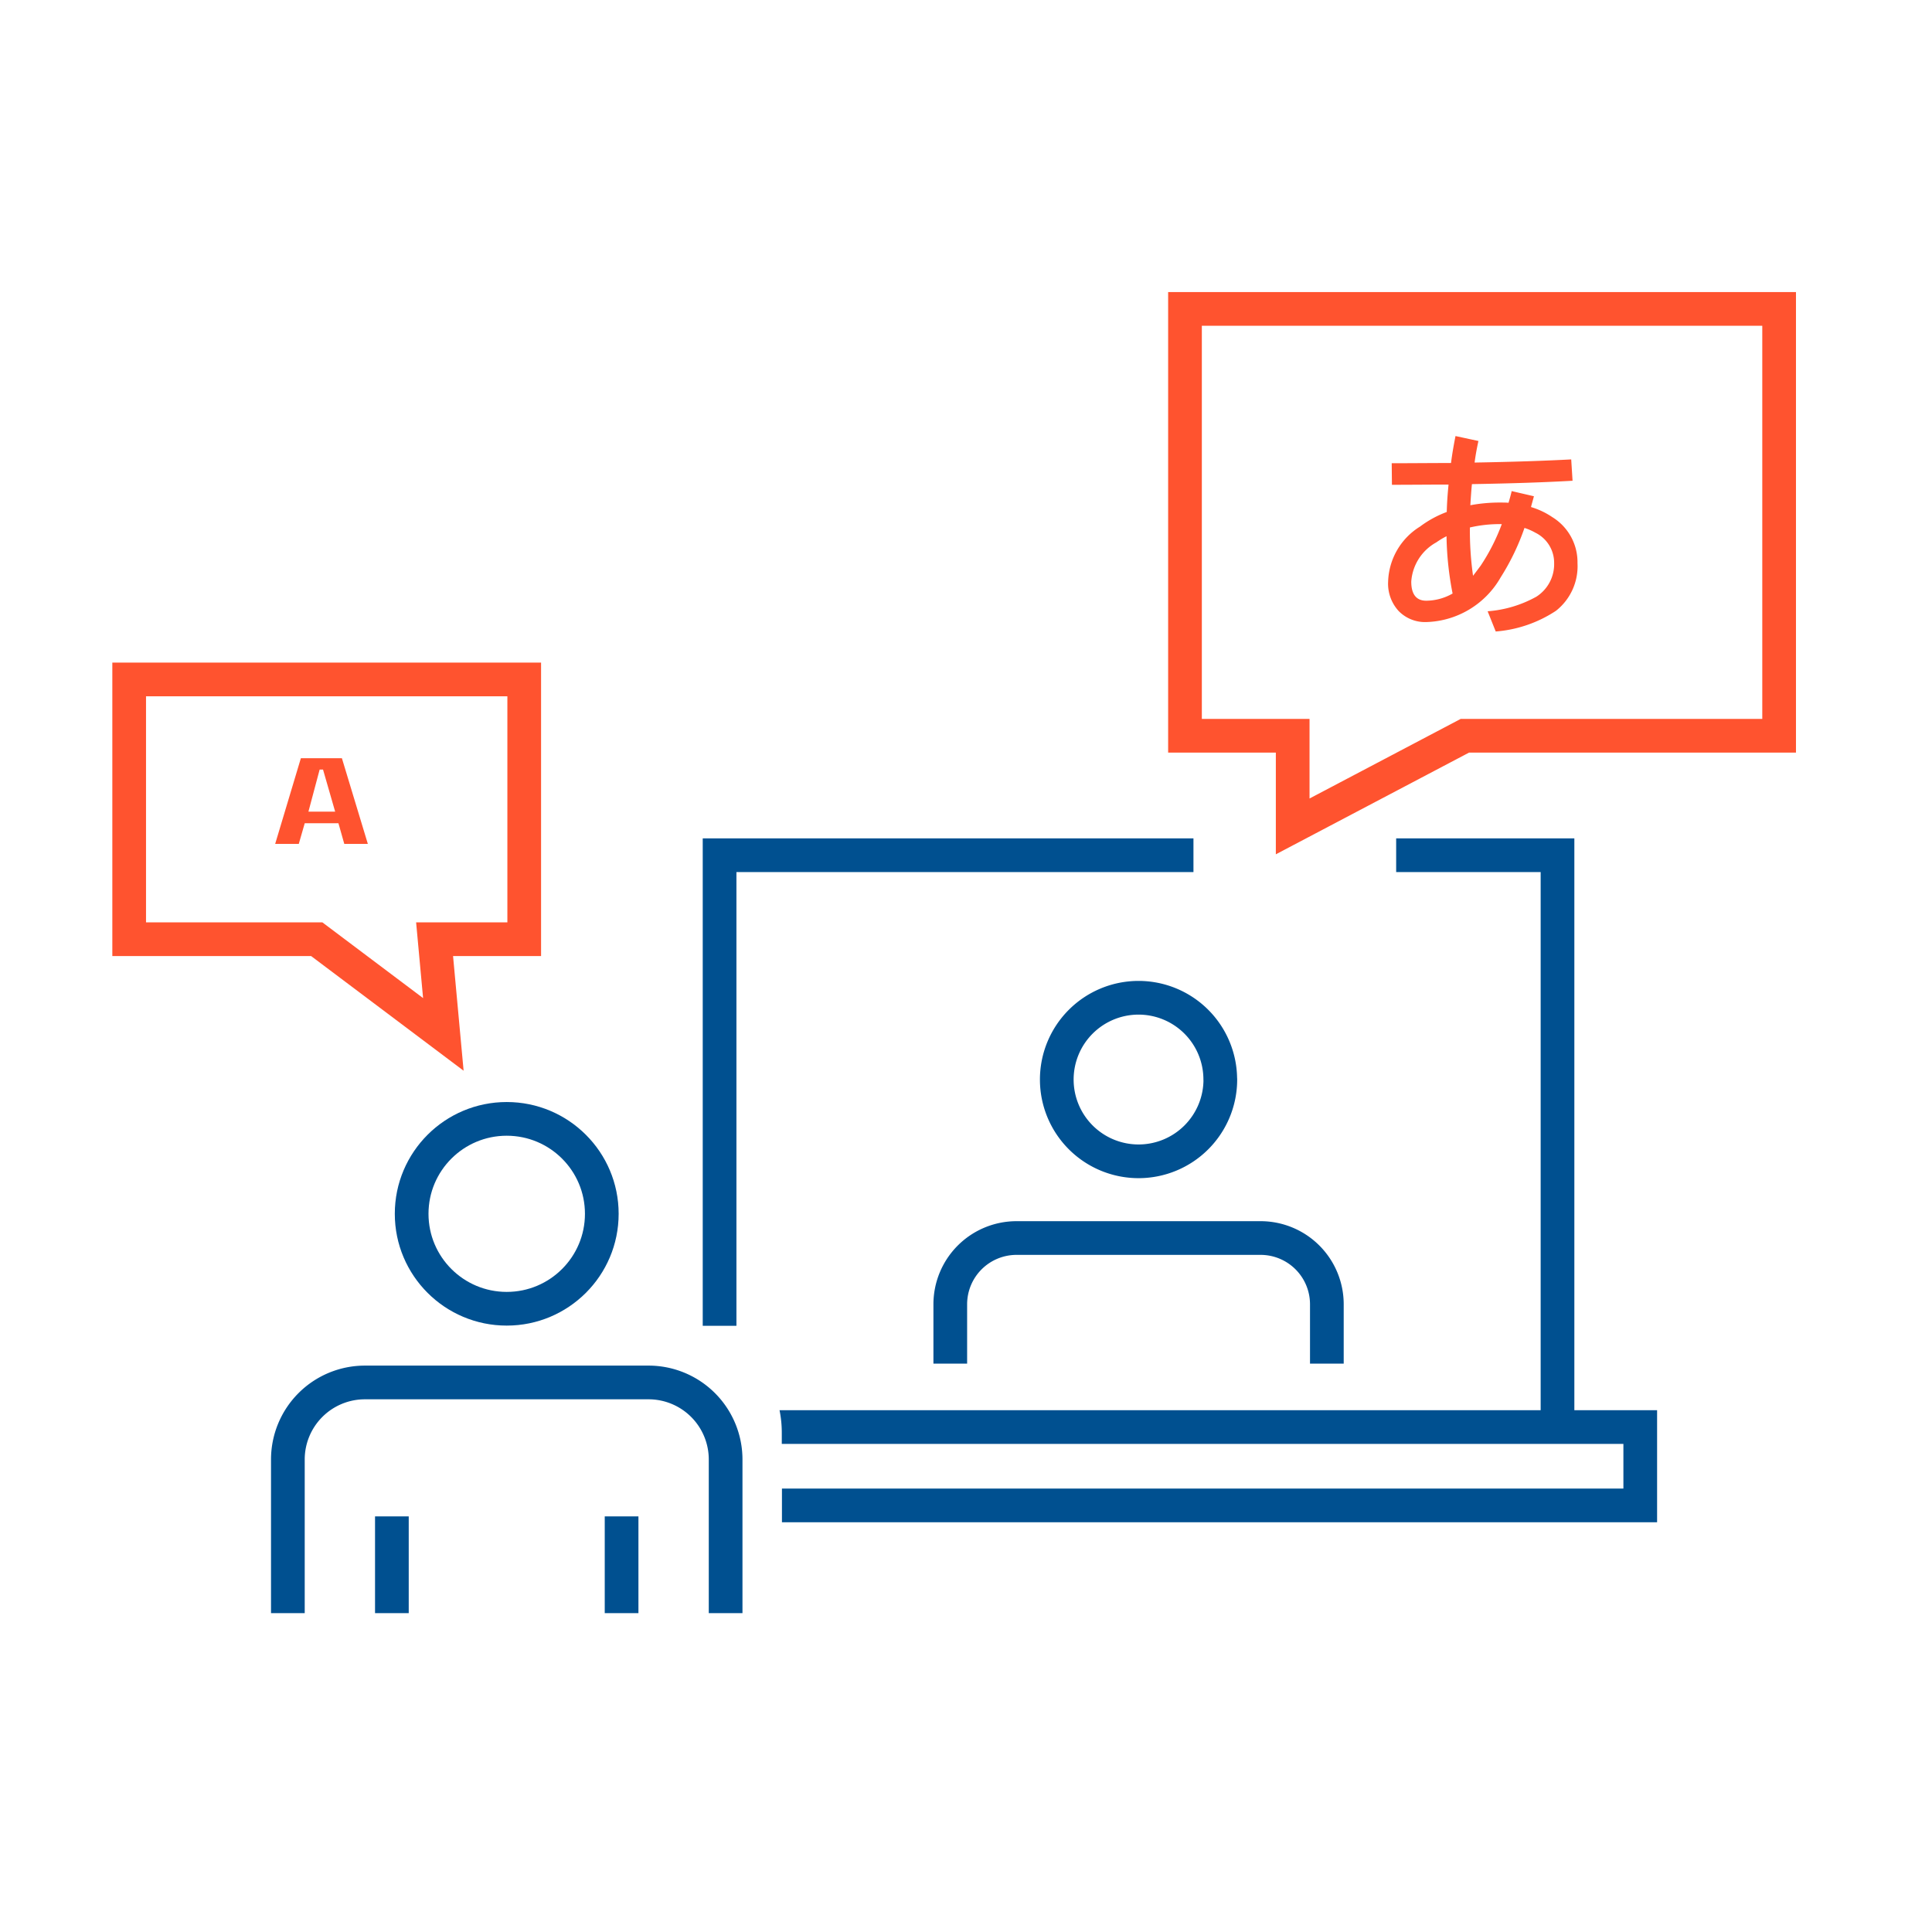 <svg xmlns="http://www.w3.org/2000/svg" xmlns:xlink="http://www.w3.org/1999/xlink" width="86" height="86" viewBox="0 0 86 86">
  <defs>
    <clipPath id="clip-path">
      <rect id="Rectangle_6217" data-name="Rectangle 6217" width="74.945" height="58.807" transform="translate(0 0)" fill="none"/>
    </clipPath>
    <clipPath id="clip-content06">
      <rect width="86" height="86"/>
    </clipPath>
  </defs>
  <g id="content06" clip-path="url(#clip-content06)">
    <path id="Path_13394" data-name="Path 13394" d="M8.94-7.05c-1.12.06-2.56.11-4.3.14.04-.32.1-.64.17-.96L3.79-8.09c-.08.4-.15.8-.2,1.2-.82,0-1.7.01-2.64.01l.01.96c.88,0,1.72-.01,2.52-.01-.04.4-.07.81-.08,1.22a4.735,4.735,0,0,0-1.19.65A2.988,2.988,0,0,0,.79-1.61,1.8,1.8,0,0,0,1.26-.3,1.641,1.641,0,0,0,2.49.19,3.942,3.942,0,0,0,5.8-1.8,10.476,10.476,0,0,0,6.86-4a2.5,2.5,0,0,1,.48.21,1.492,1.492,0,0,1,.84,1.36A1.716,1.716,0,0,1,7.39-.94a5.265,5.265,0,0,1-2.17.65l.36.9A5.665,5.665,0,0,0,8.26-.31a2.526,2.526,0,0,0,.96-2.12A2.355,2.355,0,0,0,8.1-4.48a3.447,3.447,0,0,0-.95-.45c.04-.16.09-.32.13-.48l-.99-.23c-.04.18-.09.35-.14.52-.12-.01-.25-.01-.37-.01a7.074,7.074,0,0,0-1.33.12c.02-.32.04-.63.07-.94C6.29-5.98,7.78-6.03,9-6.1ZM5.85-4.17a8.9,8.9,0,0,1-.94,1.85c-.12.16-.23.31-.34.45a14.471,14.471,0,0,1-.14-2.15,5.817,5.817,0,0,1,1.35-.15Zm-2.46.54a14.246,14.246,0,0,0,.27,2.55,2.4,2.4,0,0,1-1.17.32c-.45,0-.67-.29-.67-.85A2.162,2.162,0,0,1,2.94-3.36,3.35,3.35,0,0,1,3.39-3.63Z" transform="translate(61 27.5)" fill="#ff532f"/>
    <g id="Group_15532" data-name="Group 15532" transform="translate(5 13)">
      <path id="Path_12822" data-name="Path 12822" d="M27.031,46.016V25.069H48.125" fill="none" stroke="#005090" stroke-width="1.5"/>
      <path id="Path_12823" data-name="Path 12823" d="M57.148,25.069H64.33V50.4" fill="none" stroke="#005090" stroke-width="1.5"/>
      <g id="Group_15531" data-name="Group 15531">
        <g id="Group_15530" data-name="Group 15530" clip-path="url(#clip-path)">
          <path id="Path_12824" data-name="Path 12824" d="M49.321,35.05a3.64,3.64,0,1,1-3.644-3.636h0a3.638,3.638,0,0,1,3.641,3.635Z" fill="none" stroke="#005090" stroke-linejoin="round" stroke-width="1.5"/>
          <path id="Path_12825" data-name="Path 12825" d="M54.063,47.7V45.058a2.95,2.95,0,0,0-2.951-2.949H40.251A2.95,2.95,0,0,0,37.3,45.056V47.7" fill="none" stroke="#005090" stroke-linejoin="bevel" stroke-width="1.5"/>
          <path id="Path_12826" data-name="Path 12826" d="M52.542,19.75H47.748V.75H74.195v19H60.208l-7.666,4.036Z" fill="none" stroke="#ff532f" stroke-width="1.5"/>
          <path id="Path_12827" data-name="Path 12827" d="M18.335,17.245V28.808h-3.99l.39,4.237L9.1,28.808H.75V17.245Z" fill="none" stroke="#ff532f" stroke-width="1.5"/>
          <path id="Path_12829" data-name="Path 12829" d="M11.374,24.565,10.219,20.75H8.393L7.249,24.565H8.3l.265-.92h1.5l.26.92ZM9.919,23.13H8.729l.5-1.875h.15Z" fill="#ff532f"/>
          <path id="Path_12830" data-name="Path 12830" d="M29.7,49.773a5.015,5.015,0,0,1,.1,1.01v.49H67.263v1.988H29.807v1.5H68.763V49.773Z" fill="#005090"/>
          <ellipse id="Ellipse_1572" data-name="Ellipse 1572" cx="4.232" cy="4.226" rx="4.232" ry="4.226" transform="translate(13.324 36.805)" fill="none" stroke="#005090" stroke-linecap="round" stroke-linejoin="round" stroke-width="1.5"/>
          <path id="Path_12831" data-name="Path 12831" d="M27.3,58.057V51.965a3.43,3.43,0,0,0-3.432-3.427H11.245a3.429,3.429,0,0,0-3.431,3.427v6.091" fill="none" stroke="#005090" stroke-linecap="square" stroke-linejoin="bevel" stroke-width="1.5"/>
          <line id="Line_984" data-name="Line 984" y2="2.808" transform="translate(12.444 55.249)" fill="none" stroke="#005090" stroke-linecap="square" stroke-linejoin="bevel" stroke-width="1.5"/>
          <line id="Line_985" data-name="Line 985" y1="2.808" transform="translate(22.669 55.249)" fill="none" stroke="#005090" stroke-linecap="square" stroke-linejoin="bevel" stroke-width="1.5"/>
        </g>
      </g>
    </g>
  </g>
</svg>
